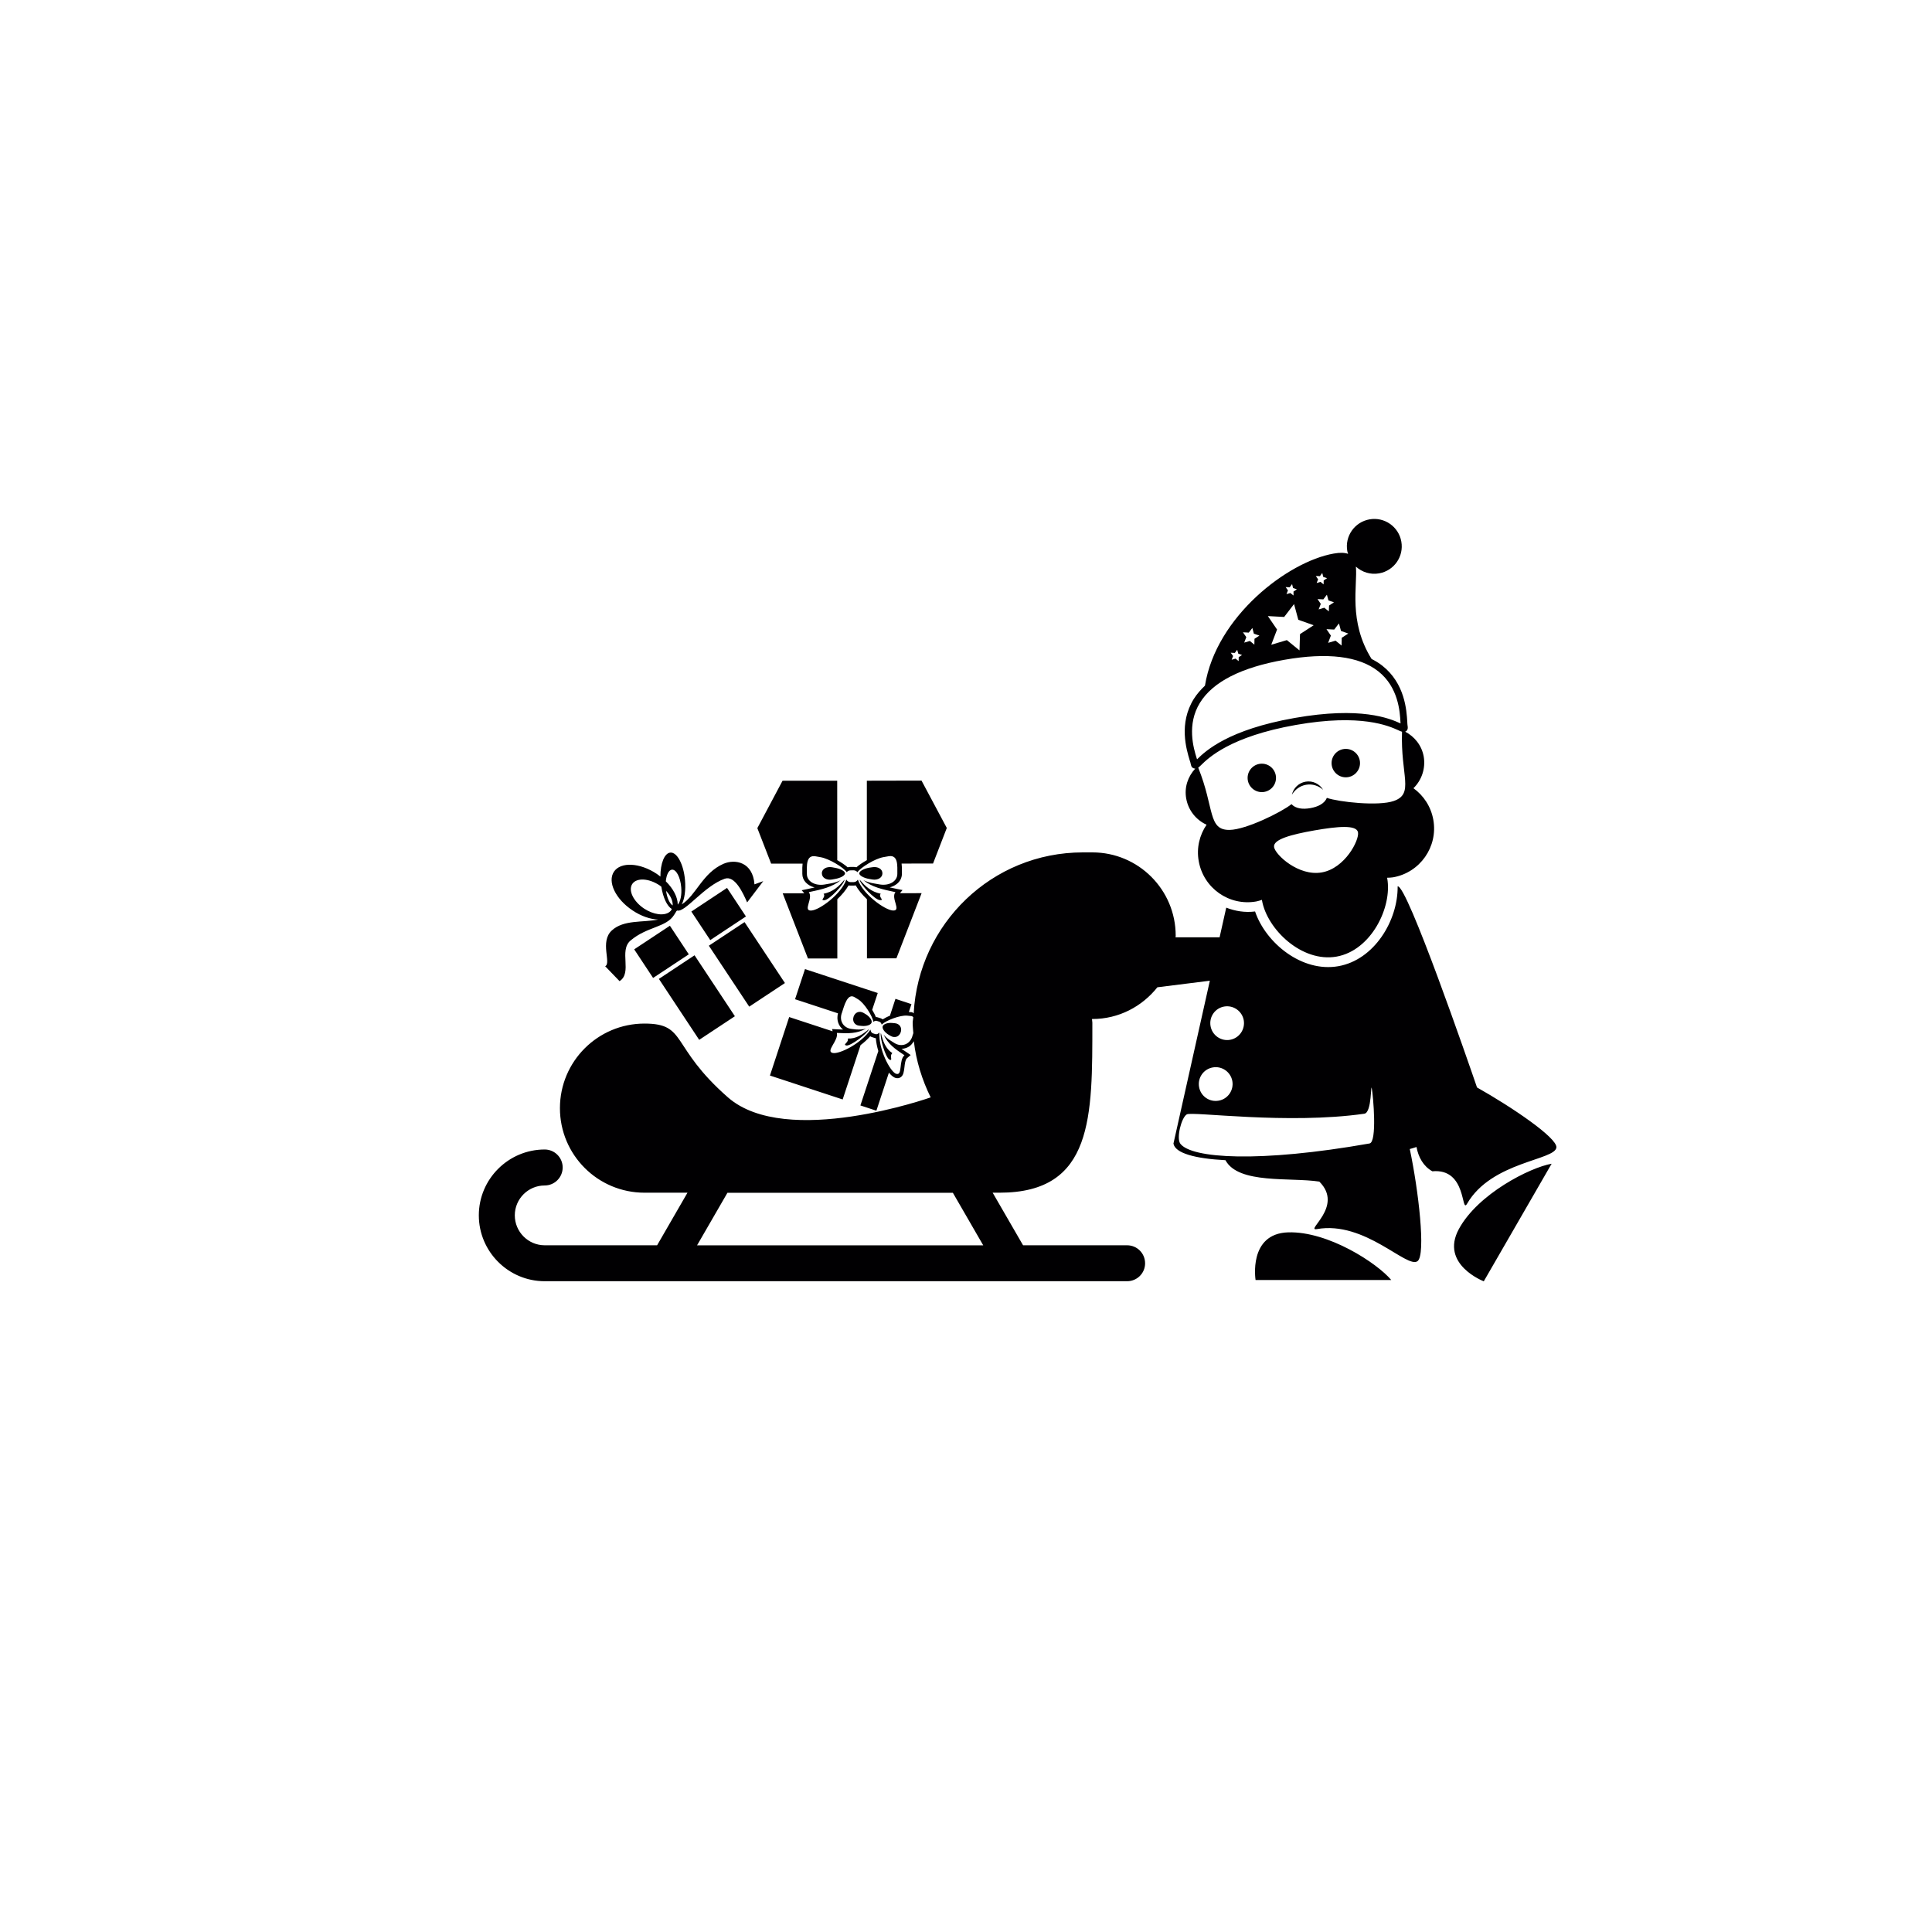 <?xml version="1.0" encoding="utf-8"?>
<!-- Generator: Adobe Illustrator 16.0.4, SVG Export Plug-In . SVG Version: 6.00 Build 0)  -->
<!DOCTYPE svg PUBLIC "-//W3C//DTD SVG 1.1//EN" "http://www.w3.org/Graphics/SVG/1.1/DTD/svg11.dtd">
<svg version="1.1" id="Layer_1" xmlns="http://www.w3.org/2000/svg" xmlns:xlink="http://www.w3.org/1999/xlink" x="0px" y="0px"
	 width="50px" height="50px" viewBox="0 0 50 50" enable-background="new 0 0 50 50" xml:space="preserve">
<path fill="#010002" d="M30.816,19.772c0.006,0.03,0.014,0.051,0.022,0.069c0.021,0.034,0.058,0.05,0.095,0.05
	c-0.188,0.203-0.287,0.482-0.234,0.775c0.055,0.311,0.261,0.557,0.527,0.678c-0.182,0.267-0.265,0.601-0.203,0.943
	c0.123,0.699,0.789,1.167,1.488,1.043c0.053-0.009,0.1-0.027,0.147-0.042c0.001,0.005,0.001,0.009,0.002,0.014
	c0.132,0.748,1.03,1.613,1.929,1.455c0.896-0.158,1.446-1.279,1.312-2.027c0-0.005-0.002-0.009-0.002-0.014
	c0.053-0.002,0.104-0.002,0.154-0.011c0.698-0.123,1.166-0.791,1.041-1.489c-0.061-0.342-0.252-0.628-0.514-0.817
	c0.21-0.205,0.318-0.507,0.266-0.817c-0.052-0.292-0.238-0.519-0.48-0.646c0.033-0.012,0.083-0.048,0.062-0.154
	c-0.004-0.021-0.006-0.056-0.008-0.101c-0.018-0.296-0.059-0.99-0.645-1.452c-0.084-0.067-0.18-0.124-0.279-0.175
	c-0.609-0.979-0.359-1.902-0.406-2.39c0.157,0.142,0.374,0.215,0.6,0.175c0.387-0.068,0.645-0.436,0.576-0.822
	c-0.067-0.386-0.438-0.644-0.822-0.576c-0.387,0.068-0.646,0.437-0.576,0.823c0.004,0.024,0.013,0.047,0.021,0.07
	c-0.089-0.031-0.205-0.038-0.375-0.007c-1.181,0.208-3.041,1.623-3.33,3.418c-0.112,0.107-0.211,0.22-0.289,0.344
	c-0.394,0.635-0.192,1.3-0.107,1.585C30.805,19.718,30.812,19.751,30.816,19.772z M34.208,22.578
	c-0.601,0.106-1.201-0.454-1.235-0.654c-0.035-0.2,0.443-0.327,1.043-0.433c0.602-0.105,1.094-0.15,1.129,0.05
	C35.182,21.741,34.809,22.472,34.208,22.578z M36.072,20.729c-0.401,0.14-1.422,0.027-1.733-0.08
	c-0.06,0.145-0.223,0.229-0.425,0.265s-0.385,0.013-0.49-0.103c-0.255,0.206-1.177,0.661-1.602,0.667
	c-0.567,0.008-0.387-0.559-0.812-1.611c0.023-0.017,0.047-0.038,0.077-0.069c0.187-0.182,0.75-0.736,2.447-1.036
	c1.696-0.3,2.417,0.029,2.653,0.136c0.039,0.019,0.068,0.031,0.097,0.039C36.245,20.071,36.607,20.542,36.072,20.729z
	 M34.652,16.134l0.053,0.195l0.189,0.067l-0.17,0.11l-0.004,0.201l-0.156-0.127l-0.192,0.057l0.071-0.188l-0.114-0.166l0.2,0.01
	L34.652,16.134z M34.523,15.588l-0.127,0.083l-0.006,0.152l-0.117-0.095l-0.146,0.043l0.055-0.142l-0.084-0.125l0.15,0.008
	l0.092-0.121l0.04,0.147L34.523,15.588z M34.158,14.911l0.062-0.082l0.025,0.101l0.1,0.034l-0.088,0.057l-0.002,0.103l-0.081-0.065
	l-0.099,0.029l0.037-0.096l-0.059-0.085L34.158,14.911z M33.377,15.199l0.062-0.082l0.025,0.1l0.1,0.035l-0.088,0.057v0.103
	l-0.082-0.065l-0.1,0.029l0.038-0.097l-0.06-0.085L33.377,15.199z M33.234,15.967l0.256-0.334L33.6,16.04l0.398,0.141l-0.354,0.23
	l-0.013,0.421l-0.327-0.266l-0.404,0.12l0.15-0.394l-0.238-0.348L33.234,15.967z M32.318,16.372l0.093-0.12l0.039,0.147l0.144,0.05
	l-0.128,0.083l-0.003,0.151l-0.117-0.095L32.2,16.631l0.054-0.142l-0.086-0.125L32.318,16.372z M31.957,16.898l0.062-0.082
	l0.027,0.1l0.098,0.035l-0.086,0.056l-0.002,0.103l-0.08-0.065l-0.101,0.029l0.038-0.096l-0.061-0.085L31.957,16.898z
	 M31.055,18.187c0.334-0.541,1.068-0.915,2.182-1.111c1.115-0.196,1.935-0.096,2.433,0.298c0.521,0.411,0.56,1.047,0.574,1.319
	c0.001,0.01,0.001,0.02,0.002,0.029c-0.29-0.132-1.029-0.443-2.741-0.141c-1.712,0.302-2.3,0.847-2.525,1.07
	c-0.004-0.009-0.006-0.018-0.01-0.028C30.889,19.362,30.707,18.751,31.055,18.187z M35.197,19.749c0,0.203-0.165,0.368-0.368,0.368
	s-0.368-0.165-0.368-0.368s0.165-0.368,0.368-0.368S35.197,19.546,35.197,19.749z M33.023,20.132c0,0.204-0.164,0.368-0.367,0.368
	s-0.368-0.165-0.368-0.368c0-0.203,0.165-0.368,0.368-0.368S33.023,19.929,33.023,20.132z M22.249,22.766
	c0.149,0.177,0.298,0.313,0.544,0.364c-0.071,0.087,0.11,0.173-0.022,0.165C22.64,23.288,22.25,22.875,22.249,22.766z M33.787,20.23
	c0.188-0.033,0.363,0.057,0.456,0.21c-0.119-0.104-0.277-0.16-0.443-0.13c-0.161,0.028-0.288,0.128-0.366,0.258
	C33.471,20.399,33.607,20.262,33.787,20.23z M23.312,26.71l-0.002,0.004c-0.038,0.117-0.154,0.158-0.258,0.097l-0.054-0.031
	c-0.104-0.063-0.173-0.16-0.154-0.219c0.019-0.061,0.133-0.099,0.255-0.086l0.062,0.006C23.281,26.492,23.349,26.596,23.312,26.71z
	 M40.156,30.117L38.4,33.16c0,0-1.139-0.436-0.646-1.35C38.248,30.895,39.598,30.215,40.156,30.117z M21.942,26.877
	c0.21,0.01,0.371-0.096,0.548-0.244c-0.037,0.114-0.483,0.448-0.589,0.424C21.797,27.031,21.969,26.986,21.942,26.877z
	 M36.006,33.127l-3.512-0.001c0,0-0.195-1.202,0.845-1.233C34.378,31.863,35.641,32.691,36.006,33.127z M16.034,25.392
	c0.339-0.216-0.024-0.789,0.284-1.051c0.43-0.365,0.924-0.336,1.129-0.665c0.029-0.047,0.051-0.079,0.06-0.098
	c0.008-0.005,0.014-0.009,0.021-0.014c0.2,0.058,0.701-0.64,1.229-0.823c0.261-0.091,0.472,0.368,0.579,0.613l0.417-0.55
	l-0.227,0.083c-0.043-0.578-0.499-0.663-0.802-0.532c-0.543,0.237-0.705,0.811-1.08,1.051c0.072-0.141,0.107-0.37,0.084-0.627
	c-0.035-0.409-0.205-0.729-0.379-0.714c-0.153,0.013-0.258,0.279-0.258,0.621c-0.03-0.023-0.059-0.047-0.092-0.069
	c-0.438-0.293-0.936-0.318-1.11-0.058c-0.174,0.261,0.041,0.71,0.481,1.002c0.223,0.15,0.46,0.229,0.664,0.237
	c-0.405,0.081-0.893,0-1.2,0.282c-0.318,0.291-0.006,0.849-0.172,0.926L16.034,25.392z M17.39,22.507
	c0.11-0.01,0.219,0.194,0.24,0.455c0.018,0.2-0.021,0.374-0.09,0.45c0.001-0.188-0.113-0.411-0.309-0.604
	C17.247,22.637,17.308,22.515,17.39,22.507z M17.409,23.433c-0.079-0.048-0.146-0.194-0.171-0.378
	C17.354,23.178,17.417,23.316,17.409,23.433z M16.669,23.514c-0.279-0.187-0.416-0.472-0.305-0.638
	c0.111-0.165,0.426-0.149,0.706,0.037c0.017,0.011,0.03,0.022,0.045,0.034c0.044,0.283,0.15,0.505,0.271,0.578
	c-0.004,0.008-0.006,0.018-0.011,0.025c-0.014,0.02-0.029,0.038-0.048,0.051c-0.001,0-0.002,0.002-0.002,0.002
	C17.186,23.708,16.914,23.674,16.669,23.514z M38.225,28.143c-0.207-0.603-1.812-5.258-2.054-5.204
	c0.009,0.885-0.604,1.902-1.534,2.066c-0.943,0.167-1.878-0.599-2.156-1.416c-0.262,0.033-0.514-0.009-0.746-0.099l-0.172,0.768
	h-1.14c0-0.014,0.004-0.027,0.004-0.042c0-1.19-0.965-2.156-2.155-2.156h-0.248c-2.35,0-4.251,1.845-4.378,4.165
	c-0.018-0.007-0.024-0.025-0.044-0.029l-0.081-0.006l0.067-0.203l-0.414-0.137l-0.143,0.437c-0.069,0.026-0.135,0.062-0.187,0.094
	c-0.016-0.014-0.034-0.021-0.052-0.028l-0.067-0.021c-0.019-0.007-0.038-0.012-0.058-0.01c-0.022-0.059-0.056-0.122-0.095-0.188
	l0.144-0.435l-1.883-0.619l-0.257,0.78l1.111,0.365c-0.043,0.166,0.009,0.324,0.131,0.42c-0.049,0-0.1-0.004-0.155-0.006
	l-0.128-0.007l0.013,0.058l-1.124-0.369l-0.498,1.514l1.882,0.619l0.463-1.406c0.093-0.07,0.18-0.15,0.25-0.23
	c0.011,0.009,0.025,0.015,0.038,0.02l0.066,0.021c0.014,0.006,0.027,0.009,0.041,0.009c0.008,0.106,0.032,0.223,0.065,0.333
	l-0.464,1.408l0.414,0.136l0.324-0.985c0.05,0.062,0.1,0.105,0.146,0.127l0.019,0.008c0.064,0.021,0.109,0.004,0.137-0.015
	c0.076-0.049,0.086-0.146,0.1-0.262c0.009-0.08,0.021-0.192,0.062-0.228l0.099-0.086L23.46,27.23
	c-0.046-0.029-0.088-0.061-0.129-0.086c0.06-0.002,0.118-0.018,0.17-0.045c0.063-0.031,0.11-0.089,0.149-0.152
	c0.061,0.517,0.215,1.005,0.436,1.453c0,0-3.737,1.322-5.247,0c-1.51-1.324-1.047-1.91-2.16-1.91c-1.208,0-2.188,0.98-2.188,2.189
	s0.979,2.188,2.188,2.188h1.113l-0.786,1.361h-2.909c-0.427,0-0.774-0.349-0.774-0.775c0-0.426,0.347-0.773,0.774-0.773
	c0.256,0,0.465-0.209,0.465-0.466c0-0.256-0.209-0.465-0.465-0.465c-0.939,0-1.705,0.765-1.705,1.704s0.765,1.705,1.705,1.705
	h15.072c0.258,0,0.466-0.207,0.466-0.463c0-0.26-0.208-0.467-0.466-0.467h-2.692l-0.787-1.361h0.179
	c2.432,0,2.401-1.973,2.401-4.402c0-0.031-0.009-0.062-0.01-0.093c0.004,0,0.006,0,0.01,0c0.686,0,1.287-0.324,1.683-0.821
	l1.358-0.17l-0.942,4.215c0.043,0.248,0.558,0.389,1.346,0.43c0.335,0.627,1.688,0.438,2.429,0.554
	c0.646,0.642-0.386,1.284-0.062,1.229c1.245-0.221,2.331,1.034,2.604,0.83c0.221-0.164,0.022-1.854-0.201-2.902
	c0.062-0.014,0.115-0.036,0.174-0.053c0.05,0.268,0.179,0.5,0.41,0.629c0.906-0.084,0.736,1.121,0.9,0.838
	c0.635-1.096,2.291-1.121,2.311-1.459C40.29,29.441,39.145,28.662,38.225,28.143z M23.61,26.82l-0.001,0.008
	c-0.067,0.201-0.271,0.277-0.454,0.17l-0.094-0.059c-0.08-0.047-0.146-0.105-0.195-0.166c0.114,0.244,0.293,0.373,0.541,0.537
	c-0.149,0.127-0.047,0.529-0.207,0.481c-0.004-0.001-0.007,0-0.011-0.001c-0.157-0.064-0.456-0.641-0.429-1.068
	c-0.033,0.033-0.071,0.053-0.106,0.041l-0.065-0.021c-0.035-0.012-0.055-0.049-0.061-0.096c-0.234,0.36-0.814,0.646-0.98,0.604
	c-0.188-0.045,0.157-0.318,0.11-0.518c0.297,0.016,0.519,0.02,0.754-0.111c-0.075,0.021-0.164,0.027-0.256,0.021l-0.11-0.012
	c-0.211-0.021-0.33-0.201-0.263-0.404l0.003-0.006c0.066-0.203,0.146-0.522,0.329-0.414l0.094,0.057
	c0.161,0.097,0.371,0.433,0.394,0.582c0.028-0.023,0.061-0.035,0.09-0.024l0.067,0.021c0.029,0.012,0.049,0.039,0.058,0.074
	c0.107-0.104,0.476-0.25,0.663-0.231l0.109,0.011c0.023,0.002,0.029,0.02,0.045,0.025c-0.001,0.052-0.015,0.097-0.015,0.146
	c0,0.094,0.011,0.184,0.017,0.271C23.628,26.766,23.618,26.796,23.61,26.82z M18.04,32.229l0.786-1.36h5.834l0.786,1.36H18.04z
	 M31.682,26.049c0.237-0.041,0.463,0.117,0.506,0.354c0.041,0.238-0.117,0.465-0.354,0.507c-0.235,0.042-0.463-0.116-0.505-0.354
	S31.443,26.091,31.682,26.049z M31.387,27.625c0.237-0.042,0.463,0.116,0.506,0.354c0.041,0.238-0.117,0.465-0.354,0.506
	c-0.239,0.043-0.465-0.114-0.507-0.354C30.99,27.893,31.148,27.667,31.387,27.625z M35.443,29.593
	c-2.852,0.503-4.606,0.39-4.897,0.005c-0.106-0.145,0.028-0.676,0.168-0.758c0.142-0.082,2.603,0.268,4.595-0.017
	c0.201-0.028,0.162-0.839,0.194-0.647C35.538,28.366,35.645,29.559,35.443,29.593z M22.556,26.466
	c-0.019,0.06-0.133,0.097-0.254,0.085l-0.062-0.006c-0.12-0.01-0.188-0.115-0.15-0.23l0.001-0.004
	c0.038-0.115,0.154-0.158,0.258-0.097l0.054,0.032C22.507,26.309,22.576,26.406,22.556,26.466z M22.238,22.603
	c-0.001-0.057,0.118-0.124,0.263-0.148l0.073-0.011c0.144-0.024,0.264,0.046,0.263,0.156v0.004c0,0.109-0.119,0.181-0.261,0.157
	L22.5,22.748C22.355,22.725,22.238,22.658,22.238,22.603z M22.798,26.734c0.054,0.223,0.123,0.406,0.296,0.521
	c-0.085,0.072,0.026,0.211-0.073,0.169C22.921,27.382,22.761,26.848,22.798,26.734z M19.39,26.052l-1.045-1.577l0.924-0.611
	l1.045,1.577L19.39,26.052z M21.27,22.604L21.269,22.6c0-0.108,0.118-0.179,0.262-0.156l0.074,0.014
	c0.145,0.024,0.264,0.088,0.264,0.145c0,0.055-0.117,0.122-0.262,0.145l-0.076,0.014C21.389,22.786,21.271,22.715,21.27,22.604z
	 M21.314,23.131c0.247-0.052,0.392-0.186,0.542-0.366c0,0.108-0.389,0.524-0.521,0.532C21.205,23.305,21.385,23.218,21.314,23.131z
	 M20.771,22.351c-0.008,0.067-0.009,0.14-0.007,0.207v0.059c0,0.167,0.129,0.302,0.318,0.35c-0.056,0.014-0.117,0.027-0.182,0.041
	l-0.152,0.031l0.067,0.08h-0.559l0.654,1.686h0.76v-1.534c0.117-0.11,0.22-0.233,0.29-0.355c0.016,0.002,0.033,0.003,0.051,0.003
	h0.083c0.017,0,0.036-0.002,0.052-0.005c0.068,0.123,0.173,0.246,0.29,0.357l0.001,1.531l0.762-0.001l0.652-1.686l-0.56,0.001
	l0.066-0.082l-0.152-0.03c-0.063-0.013-0.125-0.026-0.18-0.039c0.068-0.018,0.129-0.046,0.181-0.086
	c0.088-0.067,0.136-0.162,0.136-0.272l-0.001-0.051c0.002-0.068,0.001-0.14-0.008-0.207l0.814-0.001l0.356-0.92l-0.654-1.226
	l-1.415,0.003v2.056c-0.103,0.058-0.202,0.124-0.269,0.184c-0.022-0.005-0.047-0.009-0.072-0.009H22.01
	c-0.025,0-0.05,0.004-0.072,0.01c-0.067-0.06-0.165-0.126-0.27-0.185l-0.001-2.056l-1.415,0.001L19.6,21.432l0.357,0.919H20.771z
	 M21.105,22.161l0.131,0.023c0.222,0.038,0.595,0.266,0.678,0.388c0.023-0.029,0.057-0.047,0.096-0.047l0.084-0.001
	c0.037,0.001,0.072,0.019,0.097,0.048c0.083-0.121,0.454-0.353,0.677-0.39l0.131-0.023c0.252-0.042,0.223,0.256,0.224,0.449v0.008
	c0,0.191-0.207,0.316-0.46,0.273l-0.129-0.023c-0.111-0.016-0.21-0.049-0.291-0.088c0.223,0.18,0.482,0.237,0.831,0.311
	c-0.128,0.155,0.167,0.49-0.067,0.475c-0.209-0.013-0.773-0.419-0.906-0.799c-0.026,0.04-0.061,0.064-0.108,0.064H22.01
	c-0.044,0-0.083-0.025-0.107-0.065c-0.133,0.38-0.697,0.789-0.905,0.801c-0.234,0.014,0.059-0.32-0.067-0.476
	c0.348-0.072,0.605-0.132,0.829-0.31c-0.079,0.039-0.178,0.071-0.289,0.089l-0.13,0.023c-0.251,0.041-0.46-0.081-0.459-0.274V22.61
	C20.882,22.417,20.853,22.12,21.105,22.161z M18.095,26.911l-1.043-1.577l0.923-0.611l1.044,1.577L18.095,26.911z M18.381,24.33
	l-0.489-0.739l0.924-0.612l0.489,0.739L18.381,24.33z M17.337,23.958l0.489,0.74l-0.924,0.611l-0.489-0.74L17.337,23.958z"/>
</svg>

